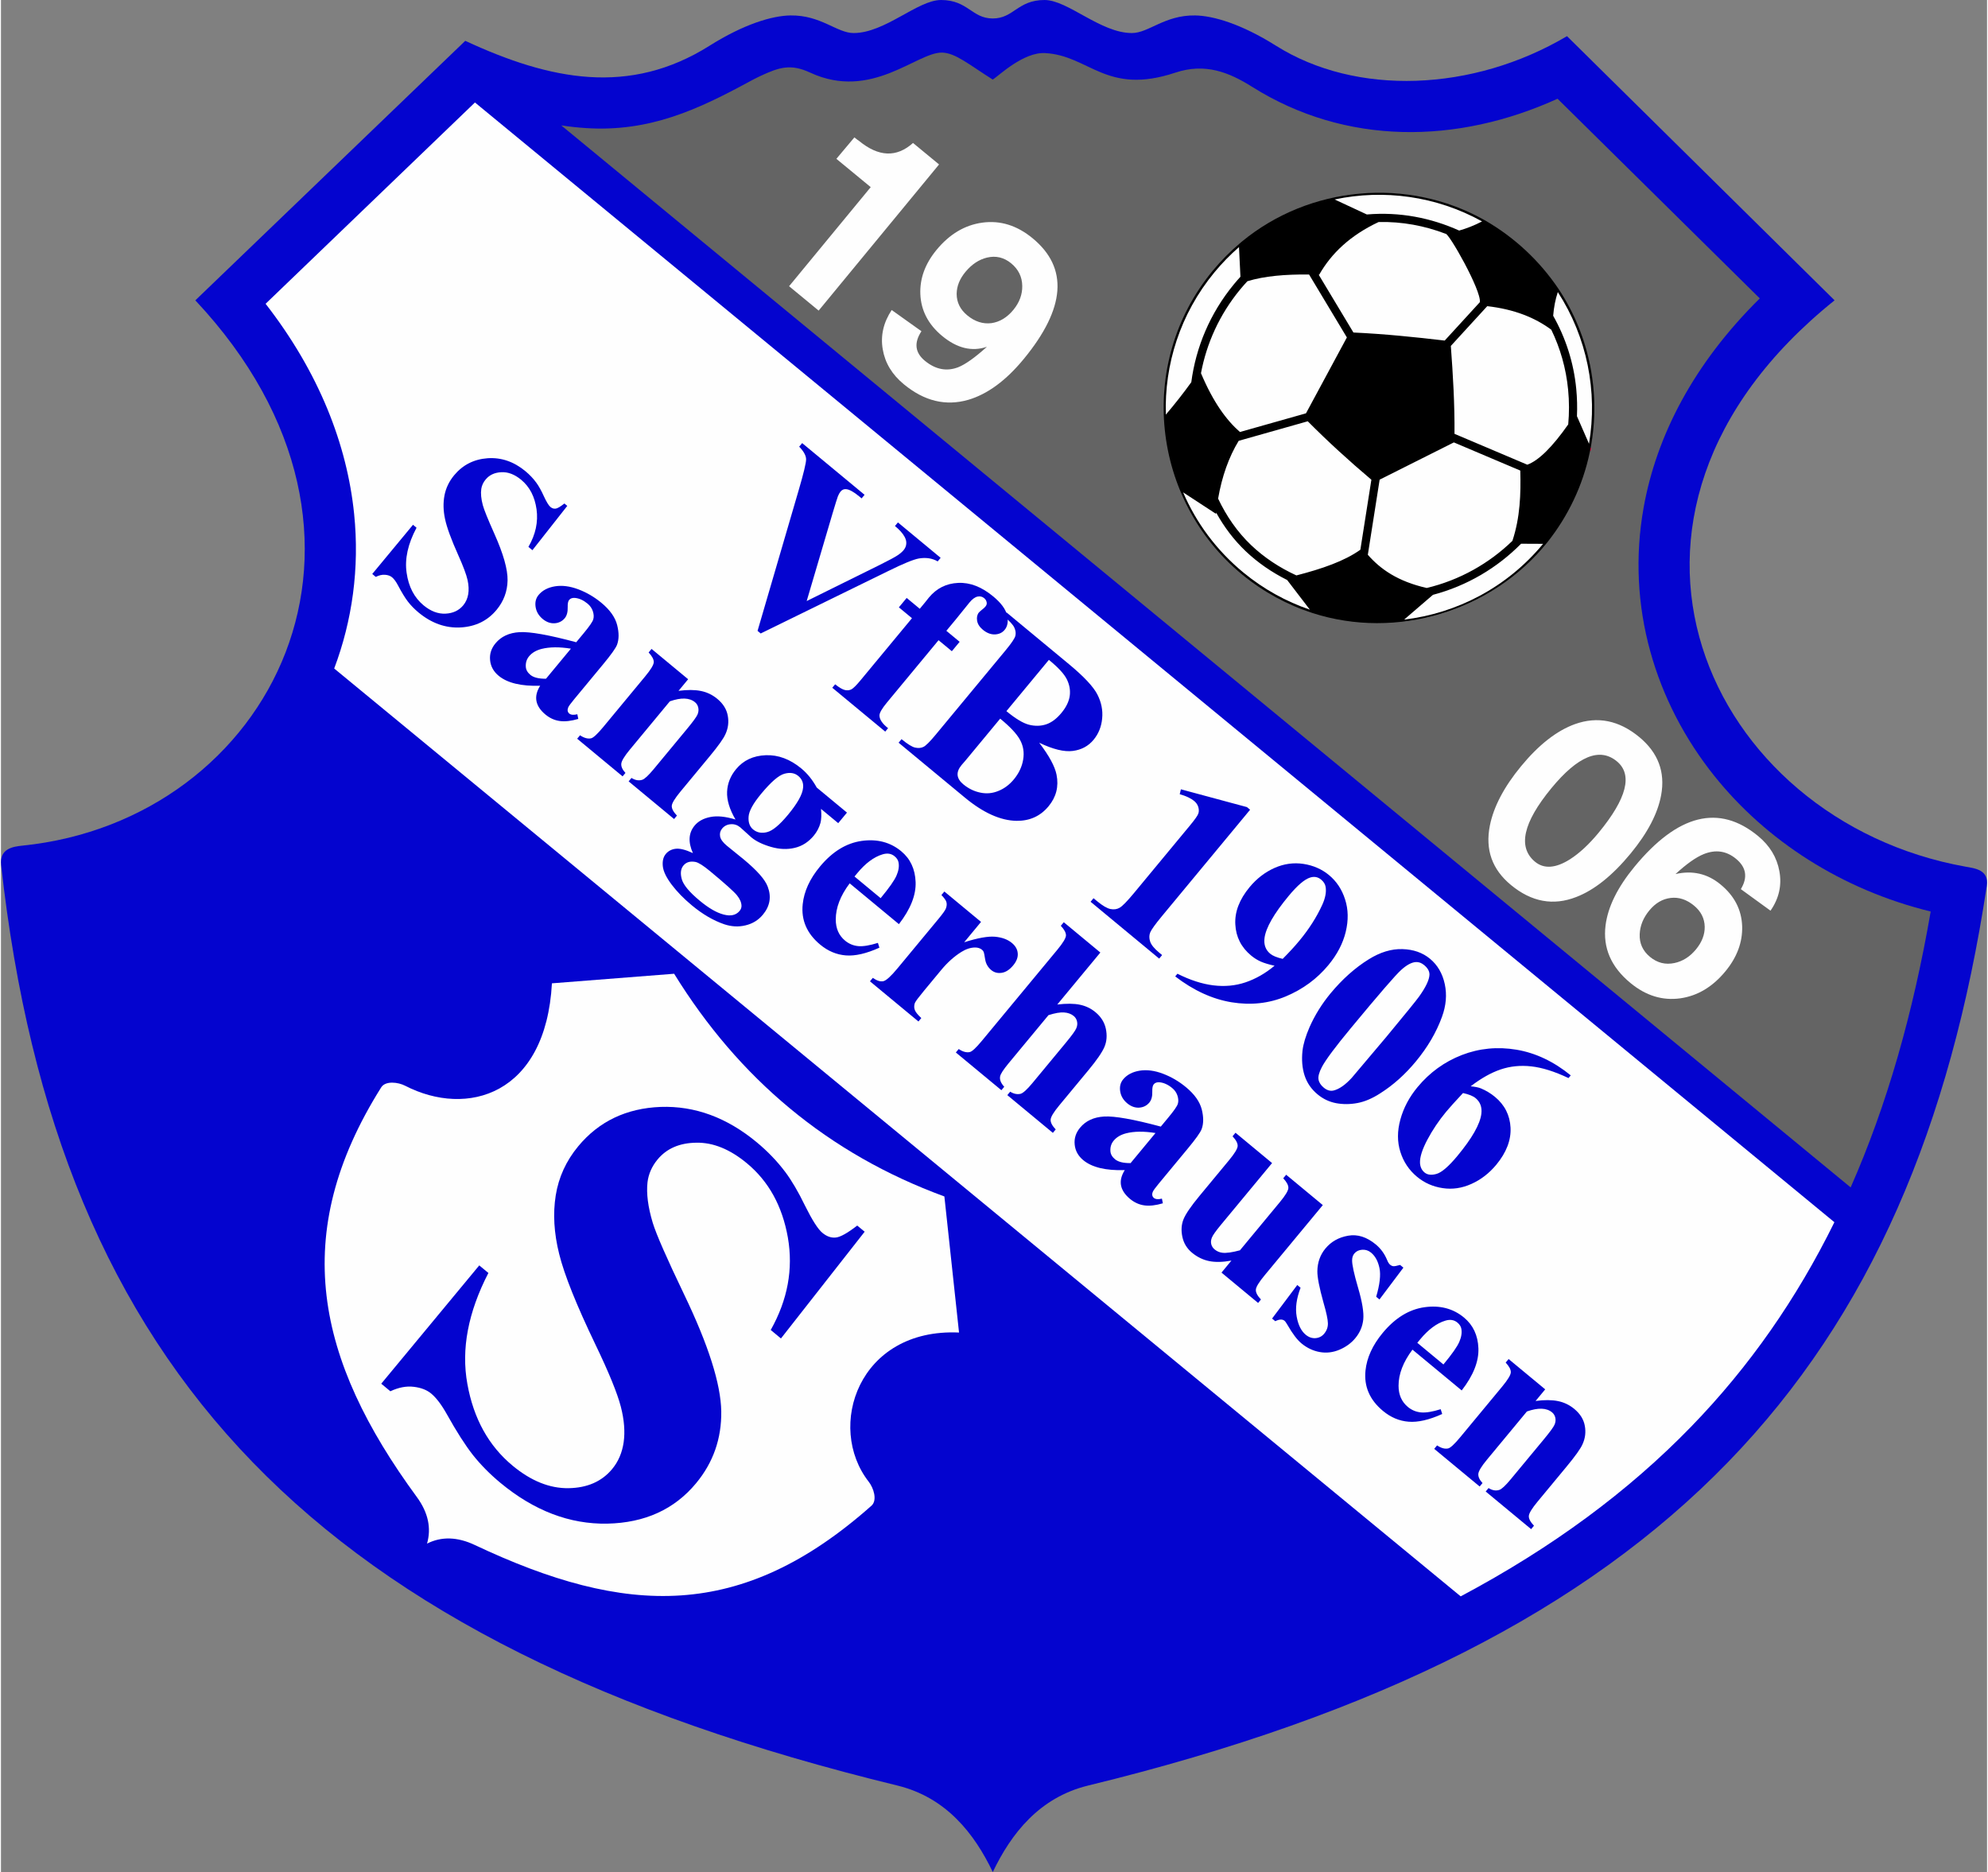 <?xml version="1.0" encoding="UTF-8"?>
<!DOCTYPE svg PUBLIC "-//W3C//DTD SVG 1.1//EN" "http://www.w3.org/Graphics/SVG/1.1/DTD/svg11.dtd">
<!-- Creator: CorelDRAW 2018 (64 Bit) -->
<svg xmlns="http://www.w3.org/2000/svg" xml:space="preserve" width="1062px" height="1000px" version="1.1" style="shape-rendering:geometricPrecision; text-rendering:geometricPrecision; image-rendering:optimizeQuality; fill-rule:evenodd; clip-rule:evenodd"
viewBox="0 0 1128.32 1063.49"
 xmlns:xlink="http://www.w3.org/1999/xlink">
 <rect x="0" y="0" width="1128.32" height="1063.49" fill="#808080" stroke="none"/>
 <defs>
  <style type="text/css">
   <![CDATA[
    .str0 {stroke:#E0134C;stroke-width:0.81;stroke-miterlimit:22.926}
    .fil5 {fill:none}
    .fil4 {fill:#FEFEFE}
    .fil6 {fill:black}
    .fil0 {fill:#0404CF}
    .fil2 {fill:#FEFEFE;fill-rule:nonzero}
    .fil3 {fill:#0404CF;fill-rule:nonzero}
    .fil1 {fill:#646464;fill-rule:nonzero}
   ]]>
  </style>
 </defs>
 <g id="Ebene_x0020_1">
  <g id="_2330680750848">
   <path class="fil0" d="M563.47 1063.49c-10.49,-21.91 -26.51,-42.4 -54.23,-49.15 -329.62,-80.27 -477.19,-235.04 -509.15,-522.9 -1.03,-9.35 6.7,-10.5 12.14,-11.05 141.37,-14.4 224.53,-175.19 98.19,-309.77l153.35 -147.43c48.3,22.42 93.27,31.45 138.84,2.76 19.48,-12.26 35.53,-17.03 45.9,-17.18 17.3,-0.26 26.39,10 35.91,10 17.85,0 36.37,-18.77 49.64,-18.77 15.29,0 17.5,10.49 29.41,10.49 11.9,0 14.11,-10.49 29.4,-10.49 13.28,0 31.79,18.77 49.64,18.77 9.52,0 18.61,-10.26 35.91,-10 10.37,0.15 26.42,4.92 45.9,17.18 45.57,28.69 111.77,26.29 165.37,-5.41l152.02 150.08c-152.87,122.64 -72.36,295.37 74.32,321.71 5.38,0.96 13.54,1.75 12.13,11.04 -41.24,271.95 -180.85,430.7 -510.47,510.97 -27.72,6.75 -43.74,27.24 -54.22,49.15z"/>
   <path class="fil1" d="M1050.84 674.56c20.67,-46.88 35.5,-99 45.47,-156.74 -50.53,-12.34 -93.35,-40.18 -122.76,-76.84 -16.92,-21.09 -29.48,-45.22 -36.6,-71.13 -7.14,-25.97 -8.73,-53.62 -3.69,-81.67 7.26,-40.43 28.17,-81.35 65.96,-118.66l-114.89 -113.43c-57,25.93 -120.17,26.68 -173.34,-6.65 -13.33,-8.43 -26.88,-13.81 -43.82,-8.17 -39.32,13.1 -48.75,-9.74 -73.95,-11.11 -12.3,-0.67 -26.07,12.63 -29.75,15.05 -13.09,-8.2 -21.2,-15.22 -28.88,-15.33 -14.31,-0.21 -40.11,27.49 -74.83,11.39 -11.04,-5.12 -17.46,-3.18 -28.52,2 -1.8,0.85 -3.75,1.84 -5.85,2.98 -29.56,16.07 -57.01,28.83 -93,26.52 -4.71,-0.3 -9.39,-0.81 -14.07,-1.53l732.52 603.32z"/>
   <path class="fil2" d="M829.29 906.88c51.92,-27.61 95.21,-59.6 130.94,-96.41 33.19,-34.19 60.02,-72.8 81.38,-116.14l-772.33 -636.11 -118.94 114.36c30.44,39.16 46.29,80.07 50.3,119.39 3.14,30.85 -1.08,60.63 -11.33,87.81l639.98 527.1z"/>
   <g>
    <path class="fil3" d="M321.73 287.39l-19.81 25.17 -2.26 -1.87c4.08,-7.05 5.61,-14.17 4.61,-21.37 -1.02,-7.19 -3.91,-12.76 -8.71,-16.74 -3.71,-3.07 -7.47,-4.52 -11.28,-4.32 -3.82,0.17 -6.8,1.56 -8.94,4.15 -1.35,1.62 -2.17,3.42 -2.46,5.32 -0.38,2.58 -0.09,5.67 0.87,9.26 0.71,2.63 2.9,8.03 6.55,16.21 5.13,11.44 7.63,20.29 7.51,26.57 -0.13,6.27 -2.22,11.82 -6.26,16.7 -5.13,6.19 -11.96,9.51 -20.46,9.98 -8.51,0.45 -16.49,-2.39 -23.9,-8.53 -2.33,-1.93 -4.35,-4.01 -6.03,-6.19 -1.67,-2.19 -3.53,-5.25 -5.58,-9.14 -1.15,-2.18 -2.29,-3.72 -3.41,-4.65 -0.95,-0.79 -2.25,-1.27 -3.89,-1.4 -1.67,-0.16 -3.45,0.25 -5.34,1.2l-2.01 -1.67 23.15 -27.94 2.01 1.67c-4.91,9.19 -6.79,17.71 -5.63,25.64 1.13,7.92 4.34,14.06 9.61,18.43 4.08,3.38 8.25,4.95 12.5,4.74 4.26,-0.21 7.62,-1.8 10.06,-4.74 1.45,-1.76 2.39,-3.84 2.81,-6.25 0.41,-2.39 0.31,-5.11 -0.37,-8.16 -0.68,-3.04 -2.42,-7.72 -5.27,-14.07 -3.98,-8.89 -6.49,-15.71 -7.5,-20.48 -1.04,-4.78 -1.13,-9.25 -0.34,-13.43 0.8,-4.18 2.62,-8.02 5.49,-11.48 4.88,-5.88 11.22,-9.11 18.99,-9.68 7.76,-0.54 14.93,1.91 21.51,7.36 2.4,1.99 4.5,4.2 6.27,6.64 1.35,1.87 2.77,4.4 4.22,7.61 1.49,3.21 2.73,5.25 3.69,6.05 0.95,0.79 1.95,1.1 2.96,0.97 1.04,-0.11 2.7,-1.09 5,-2.92l1.64 1.36zm-15.4 102.17c-10.77,0.35 -18.63,-1.55 -23.58,-5.65 -2.91,-2.41 -4.54,-5.36 -4.87,-8.87 -0.36,-3.51 0.68,-6.7 3.06,-9.57 3.22,-3.89 7.78,-6.02 13.71,-6.35 5.93,-0.33 16.64,1.57 32.16,5.73l4.26 -5.14c3.2,-3.86 5,-6.45 5.4,-7.81 0.43,-1.35 0.35,-2.88 -0.19,-4.59 -0.55,-1.71 -1.55,-3.17 -3,-4.37 -2.37,-1.96 -4.77,-3.04 -7.16,-3.26 -1.47,-0.12 -2.59,0.24 -3.32,1.12 -0.63,0.76 -0.89,2.14 -0.83,4.11 0.08,2.71 -0.46,4.8 -1.66,6.26 -1.48,1.78 -3.4,2.74 -5.78,2.91 -2.37,0.13 -4.63,-0.67 -6.77,-2.44 -2.29,-1.9 -3.62,-4.2 -4.03,-6.86 -0.4,-2.66 0.16,-4.92 1.69,-6.77 2.17,-2.62 5.28,-4.26 9.33,-4.93 4.06,-0.65 8.46,-0.09 13.23,1.7 4.76,1.8 9.13,4.36 13.14,7.68 4.84,4.01 7.81,8.2 8.94,12.6 1.11,4.4 1.09,8.12 -0.06,11.22 -0.74,1.96 -3.42,5.68 -7.97,11.18l-16.4 19.8c-1.93,2.33 -3.06,3.87 -3.37,4.62 -0.3,0.75 -0.41,1.42 -0.29,2.02 0.12,0.58 0.43,1.08 0.9,1.47 0.95,0.78 2.47,0.91 4.57,0.39l0.54 2.65c-4.05,1.2 -7.55,1.6 -10.51,1.19 -2.94,-0.4 -5.66,-1.62 -8.14,-3.67 -2.91,-2.41 -4.61,-4.98 -5.12,-7.7 -0.51,-2.71 0.19,-5.61 2.12,-8.67zm3.31 -3.98l14.15 -17.08c-6.54,-1.05 -12.1,-1.01 -16.69,0.15 -3.06,0.79 -5.41,2.18 -7.06,4.17 -1.39,1.68 -2.01,3.64 -1.87,5.93 0.1,1.75 0.97,3.28 2.6,4.64 1.83,1.51 4.78,2.23 8.87,2.19zm80.76 0.29l-5.46 6.59c4.97,-0.65 9.2,-0.64 12.67,0.07 3.48,0.69 6.57,2.18 9.35,4.48 3.3,2.73 5.3,5.93 5.95,9.58 0.67,3.63 0.22,7.13 -1.31,10.45 -1.13,2.58 -4.15,6.79 -9.03,12.68l-16.45 19.86c-3.25,3.93 -4.94,6.68 -5.02,8.21 -0.09,1.56 0.89,3.41 2.93,5.54l-1.62 1.95 -25.82 -21.39 1.62 -1.95c2.15,1.34 4.2,1.68 6.15,1.04 1.33,-0.44 3.49,-2.45 6.49,-6.06l18.79 -22.69c3.48,-4.19 5.5,-6.97 6.08,-8.31 0.57,-1.38 0.71,-2.68 0.42,-3.93 -0.27,-1.26 -0.88,-2.27 -1.83,-3.05 -3.13,-2.6 -7.89,-2.77 -14.31,-0.52l-22.64 27.33c-3.16,3.82 -4.81,6.53 -4.95,8.14 -0.13,1.63 0.65,3.34 2.37,5.21l-1.62 1.95 -25.81 -21.39 1.62 -1.95c2.32,1.55 4.42,2.13 6.31,1.71 1.27,-0.29 3.55,-2.4 6.81,-6.32l23.87 -28.82c3.2,-3.86 4.82,-6.53 4.9,-8.07 0.08,-1.54 -0.9,-3.39 -2.91,-5.55l1.67 -2.01 20.78 17.22zm73.04 61.52l17.19 14.24 -4.97 6 -9.77 -8.1c0.3,3.27 0.21,5.92 -0.31,7.94 -0.74,2.69 -2.03,5.11 -3.8,7.25 -3.01,3.63 -6.64,5.97 -10.88,6.95 -4.23,1.01 -8.71,0.82 -13.43,-0.55 -4.73,-1.37 -8.44,-3.16 -11.14,-5.39 -0.21,-0.17 -2.33,-2.09 -6.31,-5.7 -1.64,-1.36 -3.46,-1.96 -5.46,-1.79 -1.99,0.14 -3.62,0.96 -4.85,2.45 -1.08,1.3 -1.47,2.8 -1.16,4.47 0.31,1.67 1.59,3.43 3.84,5.29l9.53 7.73c7.63,6.33 12.21,11.5 13.7,15.57 2.17,5.72 1.26,11.03 -2.74,15.85 -2.56,3.1 -5.84,5.12 -9.84,6.08 -3.98,0.98 -8.01,0.77 -12.1,-0.6 -6.17,-2.1 -12.31,-5.68 -18.42,-10.74 -4.58,-3.8 -8.4,-7.72 -11.45,-11.74 -3.03,-4.03 -4.74,-7.51 -5.06,-10.45 -0.31,-2.93 0.24,-5.27 1.69,-7.02 1.39,-1.67 3.26,-2.67 5.62,-2.95 2.34,-0.29 5.61,0.54 9.78,2.45 -2.8,-6.25 -2.48,-11.45 0.96,-15.6 2.07,-2.5 5.06,-4.13 8.95,-4.89 3.88,-0.78 8.63,-0.3 14.28,1.42 -3.4,-5.83 -4.98,-11.09 -4.77,-15.82 0.23,-4.71 1.94,-8.98 5.11,-12.79 4.13,-5 9.74,-7.64 16.85,-7.91 7.08,-0.28 13.84,2.24 20.23,7.54 3.39,2.81 6.31,6.41 8.73,10.81zm-10.48 -6.58c-2.1,-1.74 -4.77,-2.16 -8,-1.22 -3.21,0.92 -7.59,4.73 -13.13,11.42 -4.49,5.42 -6.87,9.73 -7.09,12.94 -0.24,3.22 0.62,5.63 2.57,7.25 2.2,1.82 4.84,2.32 7.95,1.52 3.13,-0.79 7.09,-4.08 11.87,-9.85 5.4,-6.52 8.26,-11.63 8.57,-15.36 0.28,-2.72 -0.63,-4.95 -2.74,-6.7zm-50.19 54.03c-3.71,-3.07 -6.43,-4.79 -8.13,-5.16 -3.03,-0.6 -5.32,0.08 -6.91,2 -1.54,1.86 -1.87,4.42 -0.96,7.72 0.89,3.28 4.3,7.39 10.23,12.3 5.06,4.2 9.58,6.82 13.6,7.85 4,1.05 7.01,0.37 9.03,-2.07 0.76,-0.91 1.11,-1.91 1.08,-2.97 -0.08,-1.91 -0.93,-3.88 -2.6,-5.92 -1.64,-2.05 -6.76,-6.63 -15.34,-13.75zm107.37 30.16l-27.97 -23.18c-5.29,7.03 -7.93,13.89 -7.9,20.53 -0.01,5.09 1.76,9.1 5.3,12.03 2.18,1.8 4.68,2.84 7.45,3.1 2.81,0.25 6.53,-0.38 11.19,-1.83l0.85 2.72c-7.43,3.36 -13.79,4.82 -19.08,4.39 -5.28,-0.42 -10.13,-2.45 -14.54,-6.11 -7.57,-6.27 -10.9,-13.93 -9.96,-22.98 0.76,-7.29 4.01,-14.39 9.77,-21.34 7.05,-8.52 14.98,-13.38 23.76,-14.62 8.77,-1.22 16.25,0.75 22.44,5.87 5.16,4.27 7.9,10.1 8.18,17.49 0.28,7.4 -2.87,15.37 -9.49,23.93zm-10.38 -14.76c4.86,-5.87 7.86,-10.14 9.03,-12.87 1.17,-2.71 1.56,-5.18 1.14,-7.41 -0.22,-1.29 -0.97,-2.47 -2.24,-3.52 -1.9,-1.57 -4.21,-1.92 -6.95,-1.05 -4.81,1.45 -9.58,5 -14.24,10.63l-1.59 1.92 14.85 12.3zm57.04 13.49l-9.58 11.57c7.75,-2.47 13.62,-3.51 17.58,-3.15 3.99,0.38 7.16,1.57 9.52,3.53 2.03,1.68 3.17,3.65 3.33,5.92 0.19,2.27 -0.68,4.53 -2.58,6.82 -2.02,2.44 -4.17,3.86 -6.47,4.22 -2.29,0.36 -4.29,-0.14 -5.97,-1.52 -1.92,-1.59 -3.07,-3.62 -3.47,-6.02 -0.4,-2.43 -0.66,-3.82 -0.8,-4.15 -0.19,-0.53 -0.5,-0.98 -0.99,-1.38 -1.04,-0.87 -2.37,-1.31 -3.98,-1.3 -2.53,0.02 -5.11,0.86 -7.77,2.52 -4.09,2.55 -7.89,5.96 -11.43,10.23l-9.71 11.71 -2.49 3.12c-1.71,2.07 -2.67,3.5 -2.91,4.28 -0.37,1.36 -0.34,2.61 0.15,3.77 0.47,1.17 1.69,2.65 3.63,4.45l-1.62 1.95 -27.55 -22.82 1.62 -1.96c2.37,1.65 4.37,2.27 6.01,1.88 1.63,-0.38 4.29,-2.79 7.98,-7.24l23.37 -28.2c2.4,-2.91 3.82,-4.88 4.18,-5.93 0.48,-1.33 0.57,-2.51 0.27,-3.55 -0.28,-1.05 -1.25,-2.38 -2.83,-4.01l1.67 -2.01 20.84 17.27zm67.78 17.4l-24.46 29.52c5.25,-0.61 9.54,-0.58 12.87,0.13 3.34,0.7 6.26,2.12 8.77,4.2 3.21,2.65 5.19,5.83 5.96,9.52 0.76,3.71 0.5,7.1 -0.78,10.16 -1.29,3.08 -4.34,7.52 -9.17,13.35l-16.5 19.91c-3.23,3.89 -4.88,6.64 -4.94,8.19 -0.07,1.57 0.89,3.41 2.89,5.51l-1.62 1.95 -25.87 -21.43 1.62 -1.96c2.04,1.25 4,1.65 5.92,1.2 1.42,-0.39 3.67,-2.42 6.73,-6.11l18.84 -22.75c3.5,-4.22 5.52,-7.01 6.08,-8.37 0.57,-1.32 0.7,-2.62 0.41,-3.87 -0.27,-1.26 -0.9,-2.28 -1.88,-3.1 -1.46,-1.2 -3.29,-1.87 -5.5,-2.01 -2.22,-0.17 -5.17,0.36 -8.84,1.53l-22.66 27.35c-3.02,3.65 -4.62,6.15 -4.82,7.49 -0.35,1.82 0.45,3.77 2.35,5.85l-1.62 1.95 -25.88 -21.43 1.63 -1.96c2.32,1.55 4.42,2.13 6.31,1.71 1.27,-0.29 3.53,-2.37 6.76,-6.27l42.95 -51.83c3.19,-3.86 4.83,-6.56 4.91,-8.09 0.06,-1.52 -0.9,-3.39 -2.93,-5.53l1.69 -2.03 20.78 17.22zm13.88 123.6c-10.78,0.34 -18.63,-1.55 -23.59,-5.65 -2.9,-2.41 -4.54,-5.37 -4.87,-8.88 -0.36,-3.5 0.68,-6.69 3.06,-9.56 3.22,-3.89 7.78,-6.02 13.71,-6.35 5.93,-0.34 16.64,1.56 32.16,5.72l4.26 -5.14c3.2,-3.85 5,-6.44 5.41,-7.8 0.42,-1.35 0.34,-2.89 -0.19,-4.59 -0.56,-1.72 -1.55,-3.17 -3.01,-4.37 -2.36,-1.96 -4.77,-3.04 -7.16,-3.27 -1.47,-0.12 -2.59,0.25 -3.31,1.12 -0.64,0.77 -0.9,2.15 -0.84,4.12 0.09,2.7 -0.46,4.8 -1.66,6.25 -1.48,1.79 -3.4,2.74 -5.77,2.91 -2.38,0.14 -4.64,-0.66 -6.78,-2.44 -2.29,-1.89 -3.62,-4.19 -4.03,-6.85 -0.4,-2.66 0.16,-4.93 1.69,-6.77 2.18,-2.63 5.29,-4.26 9.33,-4.93 4.06,-0.66 8.46,-0.09 13.23,1.7 4.76,1.8 9.14,4.36 13.14,7.68 4.84,4.01 7.81,8.2 8.95,12.59 1.1,4.4 1.09,8.13 -0.07,11.23 -0.74,1.96 -3.41,5.68 -7.97,11.17l-16.4 19.8c-1.93,2.33 -3.06,3.88 -3.36,4.63 -0.31,0.75 -0.42,1.41 -0.29,2.02 0.12,0.57 0.42,1.08 0.89,1.46 0.95,0.79 2.47,0.92 4.57,0.4l0.54 2.65c-4.04,1.2 -7.55,1.6 -10.5,1.19 -2.94,-0.4 -5.67,-1.62 -8.15,-3.67 -2.9,-2.41 -4.6,-4.98 -5.12,-7.7 -0.51,-2.72 0.2,-5.62 2.13,-8.67zm3.3 -3.98l14.15 -17.09c-6.54,-1.05 -12.1,-1.01 -16.68,0.16 -3.07,0.79 -5.42,2.18 -7.07,4.17 -1.39,1.68 -2.01,3.64 -1.86,5.93 0.09,1.74 0.96,3.28 2.6,4.63 1.82,1.52 4.78,2.24 8.86,2.2zm109.21 23.85l-33.09 39.93c-3.22,3.9 -4.89,6.63 -4.95,8.18 -0.08,1.57 0.88,3.41 2.9,5.52l-1.62 1.96 -20.8 -17.24 5.64 -6.82c-4.84,0.89 -9.02,1 -12.56,0.3 -3.53,-0.7 -6.83,-2.29 -9.85,-4.79 -2.87,-2.38 -4.69,-5.37 -5.46,-8.99 -0.77,-3.62 -0.57,-6.94 0.63,-9.94 1.2,-3 4.22,-7.44 9.11,-13.34l16.77 -20.25c3.2,-3.86 4.82,-6.53 4.9,-8.07 0.08,-1.54 -0.88,-3.37 -2.89,-5.53l1.67 -2.02 20.78 17.23 -28.89 34.87c-3.01,3.63 -4.78,6.11 -5.31,7.47 -0.53,1.32 -0.65,2.57 -0.35,3.76 0.3,1.16 0.92,2.15 1.91,2.96 1.3,1.08 2.77,1.7 4.4,1.89 2.24,0.26 5.57,-0.19 9.99,-1.4l22.61 -27.29c3.19,-3.85 4.81,-6.53 4.89,-8.06 0.08,-1.54 -0.88,-3.38 -2.91,-5.56l1.67 -2.01 20.81 17.24zm45.78 35.54l-13.6 18.08 -1.86 -1.55c2.06,-6.99 2.68,-12.44 1.86,-16.3 -0.81,-3.88 -2.39,-6.79 -4.76,-8.75 -1.49,-1.23 -3.17,-1.78 -5.07,-1.65 -1.89,0.13 -3.37,0.85 -4.45,2.15 -0.82,0.99 -1.23,2.25 -1.25,3.74 -0.08,2.45 1.05,7.72 3.4,15.76 2.36,8.05 3.33,14.04 2.93,17.97 -0.41,3.94 -1.91,7.47 -4.51,10.6 -2.34,2.83 -5.35,5.02 -9.03,6.58 -3.67,1.55 -7.43,1.99 -11.2,1.31 -3.8,-0.69 -7.25,-2.33 -10.38,-4.92 -2.44,-2.02 -5.06,-5.49 -7.88,-10.39 -0.74,-1.31 -1.33,-2.11 -1.74,-2.45 -1.19,-0.99 -2.95,-0.91 -5.25,0.24l-1.81 -1.5 14.31 -19.06 1.87 1.55c-2.35,6.16 -3.07,11.62 -2.21,16.39 0.86,4.76 2.57,8.19 5.12,10.3 1.75,1.46 3.62,2.09 5.61,1.95 2,-0.17 3.64,-1.01 4.9,-2.54 1.44,-1.73 2.15,-3.68 2.11,-5.88 -0.03,-2.16 -0.86,-6.12 -2.52,-11.82 -2.37,-8.47 -3.51,-14.41 -3.47,-17.8 0.07,-4.97 1.59,-9.27 4.57,-12.87 3.25,-3.93 7.56,-6.36 12.92,-7.29 5.34,-0.95 10.58,0.73 15.7,4.97 2.76,2.28 4.89,5.18 6.36,8.66 0.53,1.34 1.1,2.29 1.71,2.8 0.67,0.55 1.3,0.85 1.92,0.9 0.64,0.06 1.91,-0.18 3.83,-0.72l1.87 1.54zm33.13 69.76l-27.98 -23.18c-5.28,7.03 -7.92,13.89 -7.9,20.54 0,5.08 1.77,9.09 5.3,12.02 2.18,1.81 4.69,2.84 7.46,3.1 2.81,0.25 6.53,-0.37 11.18,-1.82l0.86 2.72c-7.43,3.36 -13.79,4.81 -19.09,4.38 -5.28,-0.41 -10.12,-2.45 -14.54,-6.11 -7.56,-6.26 -10.89,-13.92 -9.95,-22.98 0.76,-7.28 4.01,-14.39 9.76,-21.34 7.06,-8.51 14.98,-13.38 23.77,-14.61 8.76,-1.22 16.25,0.74 22.43,5.86 5.16,4.28 7.91,10.1 8.19,17.5 0.28,7.39 -2.87,15.37 -9.49,23.92zm-10.39 -14.76c4.86,-5.86 7.87,-10.13 9.03,-12.87 1.18,-2.7 1.56,-5.18 1.15,-7.41 -0.23,-1.28 -0.97,-2.47 -2.24,-3.52 -1.9,-1.57 -4.22,-1.92 -6.95,-1.05 -4.81,1.45 -9.58,5.01 -14.24,10.63l-1.59 1.92 14.84 12.3zm57.83 14.14l-5.47 6.6c4.98,-0.66 9.2,-0.64 12.67,0.06 3.48,0.69 6.58,2.19 9.35,4.48 3.3,2.74 5.3,5.93 5.95,9.58 0.67,3.63 0.23,7.13 -1.3,10.45 -1.13,2.58 -4.16,6.8 -9.03,12.68l-16.45 19.86c-3.26,3.93 -4.94,6.68 -5.02,8.22 -0.1,1.55 0.88,3.4 2.92,5.53l-1.62 1.95 -25.81 -21.38 1.62 -1.96c2.15,1.35 4.19,1.69 6.14,1.04 1.33,-0.44 3.5,-2.44 6.49,-6.06l18.8 -22.68c3.47,-4.19 5.5,-6.98 6.07,-8.32 0.58,-1.38 0.71,-2.68 0.43,-3.92 -0.28,-1.27 -0.89,-2.27 -1.84,-3.06 -3.13,-2.59 -7.88,-2.76 -14.3,-0.51l-22.64 27.32c-3.17,3.82 -4.82,6.53 -4.96,8.15 -0.12,1.62 0.66,3.34 2.38,5.2l-1.62 1.96 -25.82 -21.39 1.62 -1.96c2.33,1.55 4.43,2.13 6.31,1.71 1.28,-0.29 3.56,-2.39 6.81,-6.32l23.88 -28.82c3.19,-3.85 4.81,-6.53 4.89,-8.07 0.08,-1.54 -0.9,-3.38 -2.91,-5.55l1.67 -2.01 20.79 17.22z"/>
    <path class="fil3" d="M533.84 316.9l-1.68 2.03c-3.04,-1.79 -6.63,-2.35 -10.75,-1.65 -3.04,0.56 -8.85,2.94 -17.45,7.18l-72.34 35.41 -1.79 -1.48 23.35 -79.86c2.82,-9.63 4.23,-15.5 4.23,-17.57 -0.01,-2.12 -1.32,-4.52 -3.93,-7.21l1.69 -2.03 35.46 29.38 -1.68 2.03 -1.19 -0.99c-3.21,-2.65 -5.71,-4.07 -7.55,-4.24 -1.28,-0.15 -2.36,0.31 -3.24,1.37 -0.54,0.65 -1.04,1.56 -1.5,2.69 -0.42,1.12 -1.43,4.34 -3,9.6l-14.73 49.9 41.78 -20.67c5.04,-2.52 8.33,-4.28 9.83,-5.3 1.52,-1 2.67,-2 3.45,-2.95 0.9,-1.08 1.42,-2.28 1.52,-3.61 0.12,-1.32 -0.22,-2.66 -0.98,-4.02 -1.04,-1.93 -2.88,-3.96 -5.45,-6.08l1.68 -2.04 24.27 20.11zm-1.18 46.8l-29.33 35.41c-2.84,3.43 -4.25,5.88 -4.24,7.36 0.04,2.29 1.69,4.7 4.9,7.2l-1.62 1.95 -30.09 -24.92 1.63 -1.95c2.32,1.86 4.19,2.93 5.56,3.25 1.35,0.31 2.59,0.17 3.69,-0.39 1.08,-0.59 2.76,-2.24 5.06,-5.01l29.34 -35.41 -7.44 -6.16 4.43 -5.35 7.44 6.16 3.11 -3.76 2.08 -2.62c4.33,-5.23 9.88,-8.02 16.6,-8.32 6.74,-0.33 13.37,2.25 19.91,7.66 4.49,3.72 7.13,7.29 7.9,10.76 0.77,3.46 0.31,6.22 -1.38,8.25 -1.35,1.64 -3.2,2.5 -5.54,2.6 -2.33,0.08 -4.61,-0.81 -6.83,-2.64 -1.9,-1.58 -2.99,-3.3 -3.29,-5.21 -0.28,-1.9 0.06,-3.44 1.06,-4.65 0.26,-0.32 0.93,-0.89 1.98,-1.75 0.66,-0.49 1.22,-1.01 1.68,-1.56 0.63,-0.77 0.87,-1.51 0.75,-2.24 -0.13,-1.02 -0.62,-1.87 -1.46,-2.56 -1.06,-0.88 -2.29,-1.18 -3.72,-0.89 -1.44,0.29 -2.97,1.38 -4.56,3.3l-7.8 9.65 -5.39 6.5 7.55 6.25 -4.43 5.34 -7.55 -6.25zm57.17 58.23c5.68,7.44 8.96,13.52 9.87,18.2 1.33,6.69 -0.19,12.66 -4.56,17.93 -4.61,5.57 -10.66,8.32 -18.14,8.25 -9.15,-0.14 -18.96,-4.56 -29.43,-13.24l-37.61 -31.15 1.67 -2.01c3.43,2.83 6,4.43 7.77,4.8 1.73,0.37 3.27,0.26 4.6,-0.37 1.35,-0.6 3.66,-2.9 6.98,-6.9l39.79 -48.02c3.31,-4.01 5.15,-6.72 5.52,-8.18 0.38,-1.45 0.18,-2.99 -0.54,-4.62 -0.7,-1.66 -2.77,-3.87 -6.16,-6.68l1.68 -2.03 35.47 29.39c8.47,7.02 13.86,12.77 16.13,17.19 2.29,4.44 3.2,9 2.74,13.68 -0.44,4.69 -2.08,8.73 -4.88,12.1 -2.96,3.58 -6.87,5.68 -11.77,6.33 -4.87,0.64 -11.25,-0.9 -19.13,-4.67zm-18.62 -17.94c5.16,4.28 9.44,6.85 12.85,7.73 3.43,0.86 6.67,0.78 9.74,-0.23 3.05,-1.02 5.93,-3.18 8.65,-6.46 2.7,-3.26 4.27,-6.48 4.73,-9.65 0.44,-3.15 -0.09,-6.26 -1.58,-9.35 -1.49,-3.09 -4.92,-6.81 -10.26,-11.17l-24.13 29.13zm-3.54 4.27l-19.66 23.73 -2.32 2.69c-1.62,1.96 -2.37,3.85 -2.2,5.69 0.19,1.82 1.24,3.54 3.22,5.18 2.9,2.4 6.11,3.99 9.65,4.72 3.52,0.76 6.96,0.43 10.3,-0.95 3.35,-1.34 6.27,-3.54 8.77,-6.55 2.87,-3.47 4.65,-7.24 5.31,-11.31 0.67,-4.06 0.06,-7.8 -1.84,-11.23 -1.89,-3.42 -5.64,-7.41 -11.23,-11.97zm141.99 51.74l-50.14 60.51c-3.76,4.55 -5.96,7.62 -6.62,9.21 -0.63,1.59 -0.64,3.31 -0.03,5.16 0.6,1.85 2.31,3.96 5.1,6.27l1.7 1.41 -1.67 2.01 -38.97 -32.29 1.67 -2.01 1.98 1.64c3.16,2.62 5.73,4.12 7.67,4.5 1.94,0.39 3.69,0.14 5.2,-0.74 1.54,-0.87 4.25,-3.65 8.11,-8.3l31.77 -38.36c2.84,-3.42 4.45,-5.71 4.81,-6.82 0.39,-1.12 0.38,-2.36 -0.01,-3.71 -0.4,-1.34 -1.18,-2.48 -2.33,-3.44 -1.86,-1.54 -4.6,-2.84 -8.23,-3.87l0.67 -2.78 37.52 10.11 1.8 1.5zm-42.55 94.69l1.26 -1.53c7.18,3.62 14,5.82 20.41,6.61 6.45,0.78 12.53,0.23 18.26,-1.71 5.74,-1.94 11.26,-5.06 16.51,-9.44 -3.22,-0.69 -5.8,-1.48 -7.77,-2.33 -1.96,-0.86 -3.8,-2.01 -5.55,-3.46 -5.61,-4.65 -8.6,-10.52 -8.97,-17.65 -0.4,-7.14 2.31,-14.2 8.12,-21.22 4.05,-4.88 8.78,-8.5 14.15,-10.89 5.36,-2.38 10.86,-3.14 16.47,-2.29 5.59,0.87 10.41,2.98 14.46,6.33 4.34,3.59 7.38,8.22 9.18,13.89 1.82,5.65 1.94,11.81 0.34,18.4 -1.6,6.59 -4.89,12.88 -9.86,18.88 -6.45,7.79 -14.49,13.69 -24.12,17.74 -9.64,4.05 -19.95,5.15 -30.9,3.36 -10.96,-1.82 -21.61,-6.72 -31.99,-14.69zm61.06 -9.97c3.74,-3.75 6.9,-7.19 9.46,-10.29 5.48,-6.61 9.83,-13.41 13.02,-20.41 1.77,-3.87 2.39,-7.28 1.91,-10.19 -0.23,-1.54 -1.1,-2.92 -2.55,-4.13 -1.83,-1.51 -3.89,-1.9 -6.18,-1.19 -3.22,0.98 -7.31,4.47 -12.32,10.52 -8.35,10.08 -12.9,18.03 -13.66,23.84 -0.49,3.77 0.6,6.75 3.24,8.94 1.44,1.19 3.78,2.15 7.08,2.91zm75.66 58.28c-6.11,7.38 -12.85,13.42 -20.24,18.1 -4.49,2.91 -8.82,4.76 -13,5.53 -4.16,0.77 -8.19,0.79 -12.06,0.07 -3.88,-0.74 -7.38,-2.38 -10.51,-4.98 -3.56,-2.94 -6.03,-6.53 -7.4,-10.71 -1.37,-4.22 -1.75,-8.92 -1.19,-14.15 0.45,-3.8 1.79,-8.26 4,-13.36 3.05,-6.87 7.03,-13.25 11.93,-19.18 6.67,-8.04 13.91,-14.51 21.74,-19.37 6.48,-4.02 12.82,-5.96 19.08,-5.77 6.23,0.17 11.47,2 15.68,5.48 4.3,3.57 7.09,8.36 8.39,14.37 1.3,6.01 0.77,12.23 -1.57,18.61 -3.21,8.84 -8.16,17.28 -14.85,25.36zm-16.71 -14.03c10.74,-12.96 16.92,-20.57 18.54,-22.83 3.83,-5.35 5.79,-9.5 5.9,-12.43 0.04,-1.91 -0.94,-3.72 -2.99,-5.42 -1.56,-1.3 -3.16,-1.87 -4.8,-1.75 -2.39,0.16 -5.17,1.65 -8.3,4.49 -3.14,2.8 -12.67,13.85 -28.63,33.11 -8.67,10.47 -14.14,17.78 -16.37,21.96 -1.59,3.02 -2.24,5.4 -1.95,7.12 0.3,1.73 1.29,3.27 2.97,4.65 1.82,1.52 3.66,2.07 5.55,1.65 3.2,-0.77 6.69,-3.19 10.41,-7.26l19.67 -23.29zm104.7 21.94l-1.27 1.53c-7.96,-3.77 -15.04,-5.99 -21.22,-6.65 -6.16,-0.68 -11.96,-0.08 -17.39,1.77 -5.43,1.85 -11.09,5.04 -16.97,9.56 2.51,0.23 4.42,0.62 5.76,1.16 2.97,1.23 5.65,2.86 8.05,4.85 5.51,4.56 8.47,10.4 8.84,17.46 0.35,7.08 -2.34,14.12 -8.09,21.07 -4.03,4.86 -8.76,8.51 -14.13,10.91 -5.38,2.43 -10.82,3.23 -16.34,2.39 -5.51,-0.82 -10.36,-2.96 -14.54,-6.42 -4.56,-3.78 -7.72,-8.5 -9.5,-14.19 -1.81,-5.67 -1.8,-11.82 0.02,-18.42 1.82,-6.59 5.06,-12.71 9.74,-18.35 6.87,-8.29 15.26,-14.37 25.16,-18.23 9.89,-3.83 20.28,-4.84 31.14,-3.01 10.82,1.84 21.08,6.7 30.74,14.57zm-61.21 10.04c-4.45,4.76 -7.66,8.33 -9.59,10.65 -4.15,5.01 -7.69,10.28 -10.61,15.77 -2.92,5.5 -4.33,9.89 -4.23,13.15 0.1,2.34 0.94,4.2 2.58,5.56 1.68,1.39 3.98,1.64 6.89,0.78 2.93,-0.87 6.87,-4.27 11.81,-10.23 8.32,-10.04 12.83,-17.99 13.57,-23.84 0.47,-3.76 -0.6,-6.75 -3.27,-8.96 -1.45,-1.2 -3.82,-2.16 -7.15,-2.88z"/>
    <g>
     <path class="fil4" d="M535.97 679.7c-66.04,-24.23 -116.76,-66.96 -153.53,-126.52l-69.43 5.44c-3.5,63.56 -48.22,76.31 -83.38,58.19 -4.04,-2.09 -11.19,-2.93 -13.61,0.91 -52.53,83.47 -37.03,154.65 20.23,232.72 6.48,8.82 8.32,17.72 5.8,26.47 8.13,-4.1 17.19,-3.9 27.09,0.77 85.9,40.55 151.48,43.32 225.48,-22.37 3.33,-3.09 1.17,-9.96 -1.63,-13.53 -24.34,-31.18 -5.88,-87.35 51.3,-84.78l-8.32 -77.3z"/>
     <path class="fil3" d="M490.68 699.73l-47.56 60.64 -5.81 -4.82c9.63,-17.1 12.86,-34.6 9.74,-52.53 -3.17,-17.89 -10.9,-31.93 -23.3,-42.2 -9.56,-7.92 -19.11,-11.83 -28.66,-11.66 -9.56,0.1 -16.91,3.3 -22.07,9.53 -3.23,3.9 -5.15,8.27 -5.71,12.95 -0.72,6.35 0.27,14.05 2.97,23.01 2.01,6.58 7.96,20.13 17.82,40.69 13.84,28.77 20.86,50.9 21.11,66.45 0.19,15.5 -4.57,29.08 -14.3,40.82 -12.33,14.88 -29.19,22.52 -50.45,22.96 -21.32,0.4 -41.58,-7.32 -60.7,-23.16 -6.01,-4.98 -11.24,-10.3 -15.64,-15.84 -4.37,-5.58 -9.31,-13.3 -14.79,-23.13 -3.07,-5.48 -6.06,-9.4 -8.94,-11.79 -2.45,-2.03 -5.75,-3.33 -9.89,-3.81 -4.19,-0.52 -8.62,0.34 -13.28,2.53l-5.18 -4.3 55.68 -67.21 5.19 4.3c-11.53,22.33 -15.52,43.28 -11.95,63.02 3.53,19.7 12.09,35.18 25.69,46.45 10.52,8.71 21.11,12.95 31.77,12.79 10.66,-0.16 18.95,-3.8 24.81,-10.88 3.49,-4.21 5.67,-9.28 6.53,-15.22 0.83,-5.88 0.35,-12.63 -1.62,-20.23 -1.97,-7.6 -6.75,-19.34 -14.43,-35.3 -10.73,-22.35 -17.62,-39.46 -20.57,-51.35 -2.99,-11.93 -3.61,-23.02 -1.98,-33.3 1.64,-10.29 5.88,-19.61 12.79,-27.95 11.73,-14.16 27.37,-21.6 46.8,-22.36 19.43,-0.67 37.63,6.02 54.59,20.07 6.19,5.13 11.64,10.78 16.3,16.99 3.53,4.73 7.32,11.12 11.23,19.2 4.01,8.08 7.29,13.21 9.79,15.28 2.45,2.03 4.96,2.91 7.5,2.67 2.6,-0.19 6.68,-2.48 12.3,-6.81l4.22 3.5z"/>
    </g>
   </g>
   <path class="fil2" d="M484.84 78.05c1.14,0.94 2.02,1.6 2.62,1.97 11.14,9.17 21.35,9.57 30.69,1.2l14.8 12.2 -68.41 83.03 -16.8 -13.85 46.38 -56.29 -19.51 -16.08 10.23 -12.18zm38.1 110.12c-4.35,6.62 -3.66,12.24 2.07,16.89 5.97,4.85 12.22,6.06 18.72,3.6 4.07,-1.59 9.55,-5.46 16.41,-11.66 -8.5,2.92 -17.03,0.85 -25.54,-6.23 -7.79,-6.49 -11.89,-14.38 -12.29,-23.63 -0.36,-8.91 2.71,-17.3 9.2,-25.18 7.39,-8.96 16.05,-14.12 25.99,-15.48 10.21,-1.4 19.72,1.56 28.59,8.87 20.43,16.83 18.75,39.72 -5.06,68.62 -10.08,12.24 -20.58,19.95 -31.51,23.17 -12.77,3.68 -24.98,0.73 -36.61,-8.86 -6.66,-5.48 -10.64,-12.09 -11.96,-19.81 -1.34,-7.74 0.36,-15.19 5.08,-22.35l16.91 12.05zm52.2 -12.11c3.45,-4.2 5.14,-8.73 5.07,-13.6 -0.07,-5.18 -2.17,-9.46 -6.28,-12.85 -4.11,-3.39 -8.7,-4.48 -13.77,-3.27 -4.51,1.1 -8.54,3.74 -12.1,7.98 -3.39,4.04 -5.09,8.26 -5.11,12.66 0,4.78 2.02,8.87 6.05,12.19 4.32,3.55 8.91,5.01 13.72,4.4 4.7,-0.68 8.85,-3.18 12.42,-7.51zm355.53 242.59c10.77,8.87 14.94,19.91 12.5,33.09 -1.91,10.38 -7.68,21.42 -17.29,33.09 -10.36,12.57 -20.7,20.83 -30.99,24.77 -13.02,5.07 -25.35,2.78 -36.99,-6.8 -10.75,-8.86 -14.75,-20.1 -12.03,-33.78 2.14,-10.73 8.04,-21.97 17.72,-33.72 10.08,-12.24 20.29,-20.22 30.68,-23.96 12.83,-4.54 24.97,-2.11 36.4,7.31zm-59.07 70.96l-0.1 -0.08c5.14,4.23 11.76,3.75 19.88,-1.37 5.43,-3.48 10.86,-8.53 16.28,-15.1 16.06,-19.5 19.5,-33.03 10.34,-40.58 -9.77,-8.05 -22.14,-2.96 -37.15,15.25 -16.19,19.66 -19.28,33.62 -9.25,41.88zm116.86 15.5c4.02,-6.68 3.1,-12.43 -2.74,-17.23 -5.45,-4.5 -11.56,-5.39 -18.33,-2.68 -4.44,1.79 -9.78,5.58 -16.05,11.35 9.55,-2.2 18.06,-0.27 25.48,5.81 7.96,6.49 12.08,14.43 12.39,23.91 0.24,9.02 -2.92,17.52 -9.5,25.51 -7.3,8.86 -15.86,13.97 -25.66,15.36 -10.1,1.4 -19.54,-1.49 -28.27,-8.68 -11.05,-9.1 -15.77,-20 -14.19,-32.71 1.32,-10.56 6.8,-21.66 16.42,-33.34 24.66,-29.92 48.07,-35.74 70.23,-17.48 6.66,5.48 10.68,12.13 12.1,19.93 1.49,8 -0.18,15.51 -5.03,22.49l-16.85 -12.24zm-51.61 38.49c4.15,3.42 8.78,4.58 13.9,3.48 4.67,-0.97 8.76,-3.56 12.25,-7.79 3.35,-4.08 4.99,-8.35 4.93,-12.81 -0.11,-4.77 -2.14,-8.77 -6.09,-12.02 -4.2,-3.46 -8.62,-4.91 -13.25,-4.35 -4.64,0.55 -8.68,2.92 -12.13,7.11 -3.45,4.19 -5.27,8.69 -5.47,13.47 -0.22,5.21 1.75,9.52 5.86,12.91z"/>
   <path class="fil5 str0" d="M903.14 254.35c-0.11,0.58 -0.22,1.16 -0.34,1.74"/>
   <path class="fil6" d="M885.04 164.36c17.59,26.66 23.86,59.06 18.12,89.92l0 0 -0.02 0.07c-0.11,0.58 -0.22,1.16 -0.34,1.74l-0.18 0.91 -0.01 0.01c-3.93,18.75 -12.22,36.11 -24.08,51.06 -31.45,39.18 -85.53,55.64 -133.44,40.18 -14.24,-4.61 -27.87,-11.92 -40.12,-22.01 -51,-42.02 -60.19,-119.47 -16.64,-172.33 4.9,-5.95 10.26,-11.31 15.97,-16.09l0.64 -0.54c38.48,-31.79 94.16,-36.9 137.89,-12.24 16.96,9.71 31.32,23.1 42.21,39.32z"/>
   <path class="fil4" d="M876.11 308.95c-20.62,24.93 -49.15,39.48 -78.94,43.04l16.36 -14.07c19.41,-5.12 36.55,-15.34 50.08,-29.03l12.5 0.06zm8.37 -143.02c16.62,25.65 22.74,56.55 17.72,86.17l-6.85 -15.66c0.22,-5.1 0.1,-10.28 -0.4,-15.51 -1.46,-15.16 -6.1,-29.13 -13.11,-41.55 0.4,-4.89 1.27,-9.37 2.64,-13.45zm-17.34 98.06c6.42,-2.33 14.17,-9.96 23.25,-22.89 0.59,-6.45 0.59,-13.04 -0.06,-19.72 -1.18,-12.23 -4.51,-23.65 -9.55,-34.06 -9.26,-6.88 -21.06,-11.64 -36.39,-13.39l-20.69 22.59c1.21,16.41 2.22,32.92 2.08,49.94l41.36 17.53zm-90.6 51.17c7.16,8.18 16.95,15.11 33.45,18.87 18.79,-4.49 35.45,-13.94 48.69,-26.78 4.4,-13.27 4.83,-26.59 4.48,-39.92l-37.74 -16 -42.17 21.16 -6.71 42.67zm-32.94 31.18c-13.4,-4.57 -26.21,-11.59 -37.79,-21.12 -15.38,-12.68 -26.84,-28.37 -34.21,-45.51l18.68 12.2 0.08 -0.71c4.52,8.15 10.07,15.54 16.71,21.86 6.92,6.59 14.92,12.08 23.64,16.44l12.89 16.84zm-40.43 -95.91c-5.6,9.23 -9.5,20.17 -11.69,32.83 4.74,10 10.97,19.01 18.78,26.45 7.43,7.06 16.15,12.81 25.7,17.18 14.41,-3.7 27.35,-8.14 36.34,-14.59l6.26 -39.77c-12.48,-10.55 -24.58,-21.55 -36.15,-33.2l-39.24 11.1zm-41.38 -14.88c-0.9,-28.37 8.1,-57.18 27.57,-80.8 4.32,-5.25 9.01,-10.03 13.98,-14.37l0.83 16.84c-1.27,1.39 -2.52,2.82 -3.73,4.29l0 -0.01 -0.01 0.01 -0.01 0.02 0.01 0c-13.61,16.53 -21.59,35.83 -24.18,55.6 -4.48,6.21 -9.3,12.36 -14.46,18.42zm81.37 -79.61c-13.39,-0.13 -25.45,0.85 -35.06,3.84 -1.4,1.51 -2.77,3.06 -4.09,4.67l0.01 0 -0.01 0.01 -0.01 0.02 -0.01 -0.01c-11.72,14.23 -19.07,30.62 -22.24,47.55 7.05,16.67 14.49,26.69 22.13,33.4l37.53 -10.61 23.23 -43.11 -21.48 -35.76zm39.53 -29.82c-16.22,7.62 -26.91,17.87 -33.78,29.94l-0.29 -0.01 19.74 32.85c17.86,0.82 34.94,2.6 51.86,4.57l19.96 -21.8c0.98,-6.54 -17.78,-39.63 -19.52,-38.89 -11.86,-4.52 -24.62,-6.95 -37.97,-6.66zm-25.03 -12.81c27.96,-5.92 57.79,-1.94 83.78,12.47 -4.36,2.3 -8.69,3.97 -13,5.2 -15.98,-7.2 -33.75,-10.73 -52.46,-9.14l-18.32 -8.53z"/>
  </g>
 </g>
</svg>
